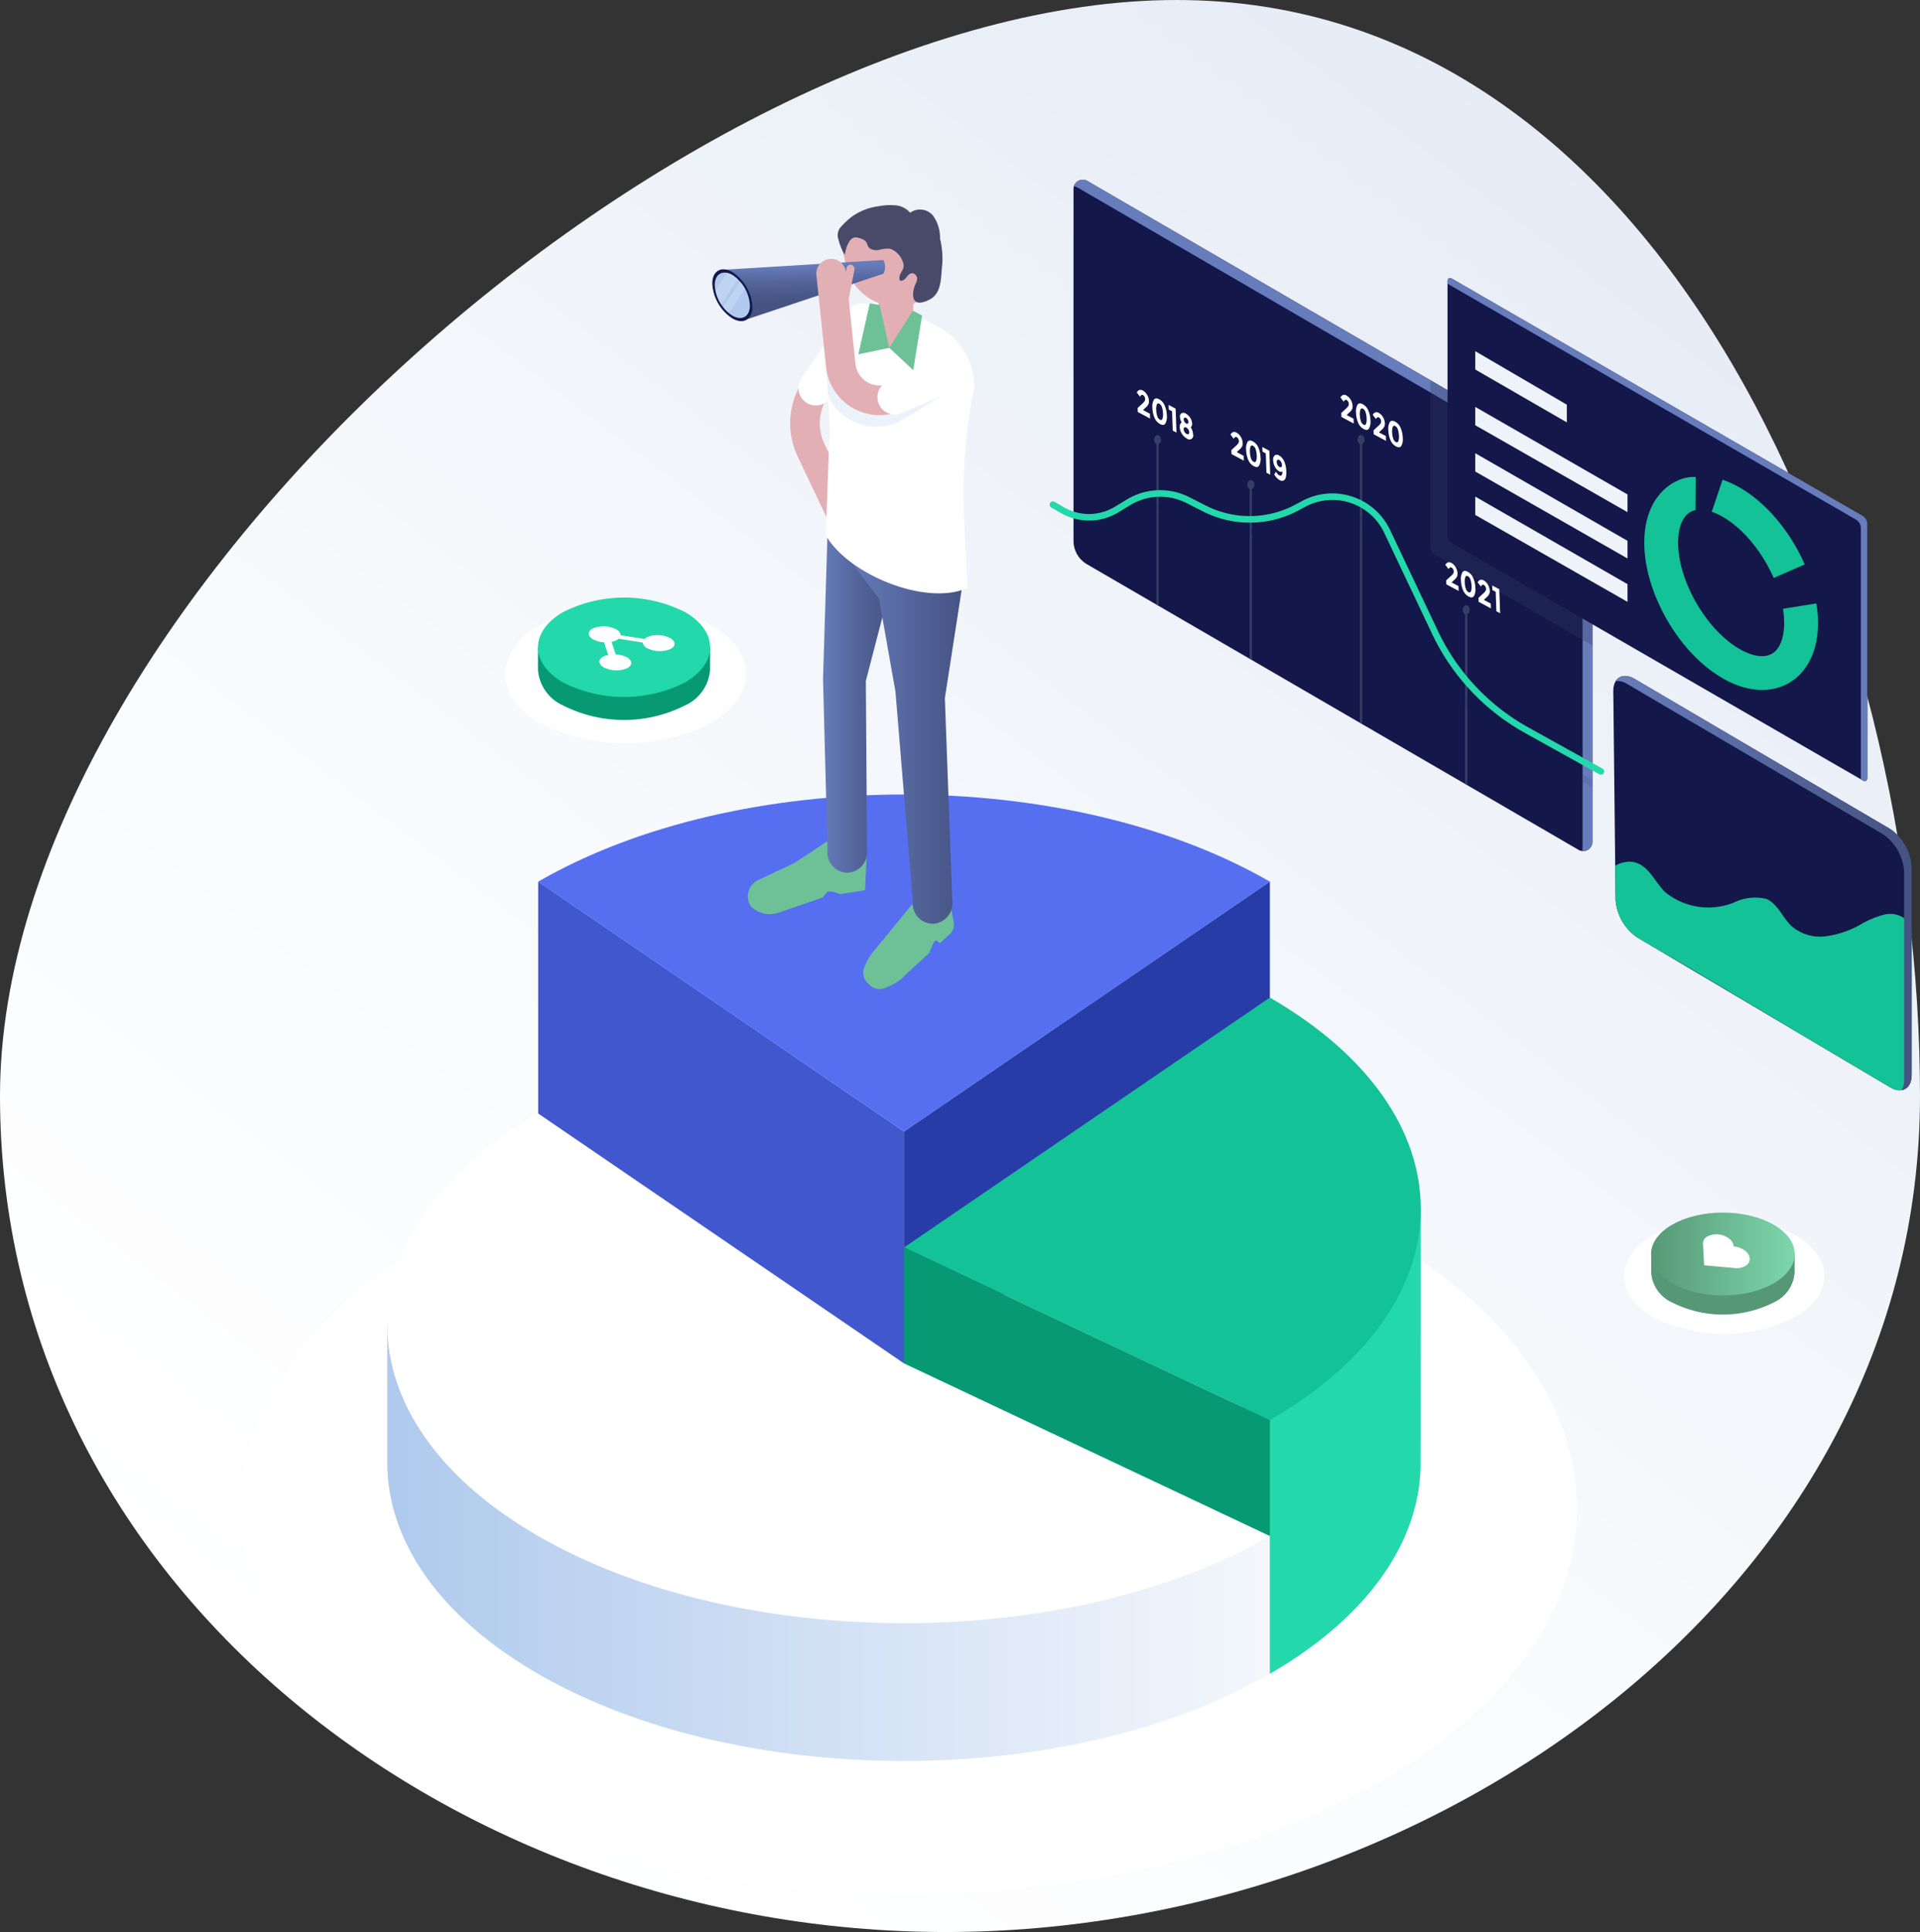 <svg xmlns="http://www.w3.org/2000/svg" xmlns:xlink="http://www.w3.org/1999/xlink" width="119.283" height="120" viewBox="0 0 119.283 120">
  <rect x="0" y="0" width="119.283" height="120" fill="#333333" stroke="none"/>
  <defs>
    <linearGradient id="linear-gradient" x1="0.146" y1="1.032" x2="0.924" y2="0.012" gradientUnits="objectBoundingBox">
      <stop offset="0.1" stop-color="#fff"/>
      <stop offset="0.438" stop-color="#f8fafc"/>
      <stop offset="0.911" stop-color="#e6ecf6"/>
      <stop offset="1" stop-color="#e2e9f5"/>
    </linearGradient>
    <radialGradient id="radial-gradient" cx="0.5" cy="0.5" r="0.874" gradientTransform="translate(0.211 70.716) scale(0.577 0.517)" gradientUnits="objectBoundingBox">
      <stop offset="0.091" stop-color="#494969"/>
      <stop offset="0.115" stop-color="#4f4f6e"/>
      <stop offset="0.348" stop-color="#8d8da1"/>
      <stop offset="0.562" stop-color="#bebec9"/>
      <stop offset="0.749" stop-color="#e1e1e6"/>
      <stop offset="0.901" stop-color="#f7f7f8"/>
      <stop offset="1" stop-color="#fff"/>
    </radialGradient>
    <linearGradient id="linear-gradient-2" y1="0.5" x2="1" y2="0.5" gradientUnits="objectBoundingBox">
      <stop offset="0.004" stop-color="#afcaed"/>
      <stop offset="0.376" stop-color="#cedef4"/>
      <stop offset="1" stop-color="#fff"/>
    </linearGradient>
    <radialGradient id="radial-gradient-2" cx="0.5" cy="0.5" r="0.875" gradientTransform="translate(0.211 468.655) scale(0.577 0.517)" gradientUnits="objectBoundingBox">
      <stop offset="0.091" stop-color="#455282"/>
      <stop offset="0.231" stop-color="#6f799e"/>
      <stop offset="0.419" stop-color="#a2a8c0"/>
      <stop offset="0.597" stop-color="#cacedb"/>
      <stop offset="0.758" stop-color="#e7e8ef"/>
      <stop offset="0.898" stop-color="#f8f9fa"/>
      <stop offset="1" stop-color="#fff"/>
    </radialGradient>
    <linearGradient id="linear-gradient-3" x1="0.001" y1="0.5" x2="0.999" y2="0.5" gradientUnits="objectBoundingBox">
      <stop offset="0" stop-color="#569875"/>
      <stop offset="1" stop-color="#7dd7ac"/>
    </linearGradient>
    <radialGradient id="radial-gradient-3" cx="0.5" cy="0.5" r="0.876" gradientTransform="translate(0.211 388.593) scale(0.577 0.517)" xlink:href="#radial-gradient-2"/>
    <linearGradient id="linear-gradient-4" y1="0.5" x2="1" y2="0.5" gradientUnits="objectBoundingBox">
      <stop offset="0" stop-color="#677cba"/>
      <stop offset="0.405" stop-color="#54659b"/>
      <stop offset="0.756" stop-color="#495788"/>
      <stop offset="1" stop-color="#455282"/>
    </linearGradient>
    <linearGradient id="linear-gradient-5" y1="0.5" x2="1" y2="0.5" gradientUnits="objectBoundingBox">
      <stop offset="0" stop-color="#677cba"/>
      <stop offset="0.31" stop-color="#5e72ac"/>
      <stop offset="0.885" stop-color="#495789"/>
      <stop offset="1" stop-color="#455282"/>
    </linearGradient>
    <linearGradient id="linear-gradient-6" x1="0.53" y1="0.758" x2="0.498" y2="0.088" gradientUnits="objectBoundingBox">
      <stop offset="0" stop-color="#455282"/>
      <stop offset="0.244" stop-color="#495788"/>
      <stop offset="0.595" stop-color="#54659b"/>
      <stop offset="1" stop-color="#677cba"/>
    </linearGradient>
    <linearGradient id="linear-gradient-7" x1="-220.935" y1="1.054" x2="-220.391" y2="0.168" gradientUnits="objectBoundingBox">
      <stop offset="0.004" stop-color="#455282"/>
      <stop offset="1" stop-color="#677cba"/>
    </linearGradient>
    <linearGradient id="linear-gradient-8" x1="-250.5" y1="0.5" x2="-249.5" y2="0.5" xlink:href="#linear-gradient-7"/>
    <linearGradient id="linear-gradient-9" y1="0.5" x2="1" y2="0.5" gradientUnits="objectBoundingBox">
      <stop offset="0" stop-color="#677cba"/>
      <stop offset="0.996" stop-color="#455282"/>
    </linearGradient>
  </defs>
  <g id="Group_46373" data-name="Group 46373" transform="translate(-2270.143 -348.704)">
    <g id="Group_46367" data-name="Group 46367">
      <g id="Group_46362" data-name="Group 46362" transform="translate(2270.143 348.704)">
        <path id="Path_36230" data-name="Path 36230" d="M5737.491,554.675c0,30.462-30.077,51.926-60.539,51.926s-58.744-21.464-58.744-51.926,42.636-68.074,73.1-68.074S5737.491,524.213,5737.491,554.675Z" transform="translate(-5618.208 -486.601)" fill="url(#linear-gradient)"/>
        <g id="Group_46001" data-name="Group 46001" transform="translate(15.064 49.348)">
          <ellipse id="Ellipse_2131" data-name="Ellipse 2131" cx="41.454" cy="23.933" rx="41.454" ry="23.933" transform="translate(0 20.389)" fill="url(#radial-gradient)" style="mix-blend-mode: multiply;isolation: isolate"/>
          <path id="Path_36231" data-name="Path 36231" d="M5706.475,567.513h-3.594a23.463,23.463,0,0,0-5.781-4.563c-12.5-7.217-32.956-7.217-45.457,0a23.435,23.435,0,0,0-5.78,4.562h-3.595v8.492h0c-.03,4.779,3.093,9.564,9.372,13.19,12.5,7.217,32.956,7.217,45.457,0,6.28-3.626,9.4-8.411,9.373-13.19h0Z" transform="translate(-5633.272 -534.578)" fill="url(#linear-gradient-2)"/>
          <path id="Path_36232" data-name="Path 36232" d="M5651.643,554.391c12.5-7.217,32.956-7.217,45.457,0s12.5,19.027,0,26.244-32.956,7.217-45.457,0S5639.143,561.608,5651.643,554.391Z" transform="translate(-5633.272 -534.578)" fill="#fff"/>
          <path id="Path_36233" data-name="Path 36233" d="M5706.468,567.684q0-.171,0-.342v-7.029h-2.492a21.821,21.821,0,0,0-6.876-5.922c-8.832-5.1-2.9,14.373,0,26.244v8.556c6.122-3.534,9.238-8.17,9.364-12.829Z" transform="translate(-5633.272 -534.578)" fill="#23d8ab"/>
          <path id="Path_36234" data-name="Path 36234" d="M5697.1,539.991c-12.5-7.217-32.956-7.217-45.457,0l22.729,15.522Z" transform="translate(-5633.272 -534.578)" fill="#566ff1"/>
          <path id="Path_36235" data-name="Path 36235" d="M5651.644,539.991v14.4l22.728,15.522v-14.4Z" transform="translate(-5633.272 -534.578)" fill="#4057ce"/>
          <path id="Path_36236" data-name="Path 36236" d="M5674.372,555.513l22.729-15.522v14.4l-22.729,15.522Z" transform="translate(-5633.272 -534.578)" fill="#283ca8"/>
          <path id="Path_36237" data-name="Path 36237" d="M5697.1,547.191c12.5,7.217,12.5,19.027,0,26.244l-22.728-10.722Z" transform="translate(-5633.272 -534.578)" fill="#13c296"/>
          <path id="Path_36238" data-name="Path 36238" d="M5674.372,562.713v7.2l22.729,10.722v-7.2Z" transform="translate(-5633.272 -534.578)" fill="#069974"/>
        </g>
        <g id="Group_46002" data-name="Group 46002" transform="translate(100.893 75.314)">
          <path id="Path_36239" data-name="Path 36239" d="M5719.556,562.4a9.782,9.782,0,0,1,8.815,0c2.424,1.4,2.424,3.69,0,5.089a9.775,9.775,0,0,1-8.815,0C5717.132,566.093,5717.132,563.8,5719.556,562.4Z" transform="translate(-5717.738 -560.997)" fill="url(#radial-gradient-2)" style="mix-blend-mode: multiply;isolation: isolate"/>
          <path id="Path_36240" data-name="Path 36240" d="M5728.337,563.572h-.5a3.275,3.275,0,0,0-.8-.633,7,7,0,0,0-6.309,0,3.278,3.278,0,0,0-.8.633h-.5v1.179h0a2.207,2.207,0,0,0,1.3,1.83,7,7,0,0,0,6.309,0,2.206,2.206,0,0,0,1.3-1.83h0Z" transform="translate(-5717.738 -560.997)" fill="#569875"/>
          <ellipse id="Ellipse_2132" data-name="Ellipse 2132" cx="4.461" cy="2.575" rx="4.461" ry="2.575" transform="translate(1.683)" fill="url(#linear-gradient-3)"/>
          <path id="Path_36241" data-name="Path 36241" d="M5724.776,564.449h-.086l-1.974-.176-.07-1.35a.5.5,0,0,1,.256-.436,1.281,1.281,0,0,1,1.352.116.685.685,0,0,1,.3.5,1.346,1.346,0,0,1,.695.254c.386.294.407.717.046.947A1.031,1.031,0,0,1,5724.776,564.449Z" transform="translate(-5717.738 -560.997)" fill="#fff"/>
        </g>
        <g id="Group_46003" data-name="Group 46003" transform="translate(31.397 37.115)">
          <path id="Path_36242" data-name="Path 36242" d="M5651.377,524.942a11.735,11.735,0,0,1,10.58,0c2.909,1.679,2.909,4.428,0,6.108a11.741,11.741,0,0,1-10.58,0C5648.468,529.37,5648.468,526.621,5651.377,524.942Z" transform="translate(-5649.195 -523.257)" fill="url(#radial-gradient-3)" style="mix-blend-mode: multiply;isolation: isolate"/>
          <path id="Path_36243" data-name="Path 36243" d="M5661.916,526.345h-.6a3.889,3.889,0,0,0-.963-.76,8.4,8.4,0,0,0-7.571,0,3.9,3.9,0,0,0-.962.76h-.6v1.414h0a2.647,2.647,0,0,0,1.561,2.2,8.4,8.4,0,0,0,7.571,0,2.649,2.649,0,0,0,1.561-2.2h0Z" transform="translate(-5649.195 -523.257)" fill="#069974"/>
          <path id="Path_36244" data-name="Path 36244" d="M5652.783,524.159a8.4,8.4,0,0,1,7.571,0c2.082,1.2,2.082,3.17,0,4.372a8.4,8.4,0,0,1-7.571,0C5650.7,527.329,5650.7,525.361,5652.783,524.159Z" transform="translate(-5649.195 -523.257)" fill="#23d8ab"/>
          <path id="Path_36245" data-name="Path 36245" d="M5656.713,527.666a1.751,1.751,0,0,1-1.4-.07c-.379-.214-.369-.529.024-.7a1.243,1.243,0,0,1,.248-.075l-.26-.786a1.613,1.613,0,0,1-.674-.179c-.379-.214-.369-.529.024-.7a1.752,1.752,0,0,1,1.4.07c.192.108.283.242.277.371l1.484.233a.672.672,0,0,1,.193-.128,1.751,1.751,0,0,1,1.4.071c.38.214.369.529-.024.7a1.751,1.751,0,0,1-1.4-.071.451.451,0,0,1-.275-.35l-1.5-.237a.64.64,0,0,1-.174.111,1.226,1.226,0,0,1-.264.079l.258.78a1.636,1.636,0,0,1,.693.181C5657.117,527.176,5657.106,527.492,5656.713,527.666Z" transform="translate(-5649.195 -523.257)" fill="#fff"/>
        </g>
        <g id="Group_46011" data-name="Group 46011" transform="translate(44.252 12.737)">
          <path id="Path_36246" data-name="Path 36246" d="M5666.985,540.2l-2.251,1.062a1.146,1.146,0,0,0-.52.495h0a1.108,1.108,0,0,0,.056,1.134h0a1.66,1.66,0,0,0,1.715.4l2.754-.946.3-.367h.3l.482.162,1.545-.245.1-2.209-2.46-.822Z" transform="translate(-5661.875 -499.339)" fill="#6ec197"/>
          <g id="Group_46004" data-name="Group 46004" transform="translate(6.88 17.945)">
            <path id="Path_36247" data-name="Path 36247" d="M5670.259,540.808a1.27,1.27,0,0,1-1.227-1.419l-.277-10.606.313-10.2c.071-.787,1.386-1.366,2.169-1.3s2.6,1.791,2.524,2.579l-2.346,9.032.072,10.463a1.272,1.272,0,0,1-1.214,1.445Z" transform="translate(-5668.755 -517.283)" fill="url(#linear-gradient-4)"/>
          </g>
          <path id="Path_36248" data-name="Path 36248" d="M5674.275,542.783l-2.457,3.006a2.793,2.793,0,0,0-.4.662l-.093.221a.9.9,0,0,0,.207.995l.125.119a.893.893,0,0,0,.994.165l.351-.162a2.772,2.772,0,0,0,.894-.659l1.441-1.322.293-.678.142-.131.244.185.612-.562a.76.76,0,0,0,.248-.7l-.161-.926Z" transform="translate(-5661.875 -499.339)" fill="#6ec197"/>
          <g id="Group_46005" data-name="Group 46005" transform="translate(4.839 6.268)">
            <path id="Path_36249" data-name="Path 36249" d="M5670.625,520.991a.92.92,0,0,1-.832-.527l-2.62-5.522a4.793,4.793,0,0,1,.382-4.759l2.878-4.179a.921.921,0,0,1,1.517,1.044l-2.878,4.179a2.95,2.95,0,0,0-.236,2.926l2.62,5.523a.921.921,0,0,1-.831,1.315Z" transform="translate(-5666.714 -505.606)" fill="#e2b0b4"/>
          </g>
          <g id="Group_46006" data-name="Group 46006" transform="translate(5.357 6.107)">
            <path id="Path_36250" data-name="Path 36250" d="M5668.312,511.786a1.082,1.082,0,0,1-.889-1.7l2.878-4.178a1.081,1.081,0,1,1,1.781,1.227l-2.879,4.178A1.077,1.077,0,0,1,5668.312,511.786Z" transform="translate(-5667.232 -505.445)" fill="#fff"/>
          </g>
          <g id="Group_46007" data-name="Group 46007" transform="translate(7.593 18.118)">
            <path id="Path_36251" data-name="Path 36251" d="M5675.556,543.979a1.267,1.267,0,0,1-1.226-1.4l-1.075-13.025-1.022-5.764-2.765-3.639,2.612-2.395c.02-.791,2.724.227,3.515.242s2.028,2.929,2.007,3.72l-1.278,8.249.46,12.546a1.277,1.277,0,0,1-1.194,1.465Z" transform="translate(-5669.468 -517.456)" fill="url(#linear-gradient-5)"/>
          </g>
          <path id="Path_36252" data-name="Path 36252" d="M5676.021,506.948a4.244,4.244,0,0,1,2.122,3.675l-.119.656a33.852,33.852,0,0,0-.5,7.77l.209,4.064c-2.556,1.177-7.461-.851-8.807-3.275l.248-6.707-.235-4.265a3.283,3.283,0,0,1,4.781-3.1Z" transform="translate(-5661.875 -499.339)" fill="#fff"/>
          <path id="Path_36253" data-name="Path 36253" d="M5672.785,508.208h.085c.595,0,1.489-1.161,1.489-1.756v-1.788a.657.657,0,0,0-.657-.657h-.84a.657.657,0,0,0-.657.657v1.788C5672.205,507.047,5672.19,508.208,5672.785,508.208Z" transform="translate(-5661.875 -499.339)" fill="#e2b0b4"/>
          <path id="Rectangle_7211" data-name="Rectangle 7211" d="M1.247,0h0A3.326,3.326,0,0,1,4.572,3.326V5.038a0,0,0,0,1,0,0H0a0,0,0,0,1,0,0V1.247A1.247,1.247,0,0,1,1.247,0Z" transform="translate(13.411 6.002) rotate(168.714)" fill="#e2b0b4"/>
          <path id="Path_36254" data-name="Path 36254" d="M5673.02,502.088a1.358,1.358,0,0,1,.722.866c.067.261-.019.366-.144.594a.589.589,0,0,0-.086.424.088.088,0,0,0,.022.045.1.1,0,0,0,.049.02c.148.02.271-.108.362-.226.139-.18.33-.345.537-.154.224.207.079.437-.009.651-.106.258-.232.825.054,1.03.228.164.729-.05.935-.179.031-.02.062-.04.091-.063.611-.478.519-1.424.613-2.109a5.411,5.411,0,0,0-.143-1.572,2.335,2.335,0,0,0-.446-1.434,1.048,1.048,0,0,0-1.408-.165,1.35,1.35,0,0,0-.909-.461,3.973,3.973,0,0,0-1.043.055,3.676,3.676,0,0,0-1.674.652,5.13,5.13,0,0,0-.68.635.777.777,0,0,0-.151.777,4,4,0,0,0,.367.931.246.246,0,0,0,.06-.114,1.7,1.7,0,0,1,.317-.784c.207-.222.4-.175.677-.075a.758.758,0,0,1,.224.117c.175.143.129.371.333.5a.8.8,0,0,0,.568.067,2.284,2.284,0,0,1,.578-.075A.665.665,0,0,1,5673.02,502.088Z" transform="translate(-5661.875 -499.339)" fill="#494969"/>
          <path id="Path_36255" data-name="Path 36255" d="M5662.354,503.37l10.152-.618a.912.912,0,0,1,0,.849l-8.444,2.822Z" transform="translate(-5661.875 -499.339)" fill="url(#linear-gradient-6)"/>
          <path id="Path_36256" data-name="Path 36256" d="M5663.12,503.5c-.685-.395-1.245-.072-1.245.72a2.763,2.763,0,0,0,1.245,2.157c.685.4,1.246.072,1.246-.719A2.766,2.766,0,0,0,5663.12,503.5Z" transform="translate(-5661.875 -499.339)" fill="#13174a"/>
          <path id="Path_36257" data-name="Path 36257" d="M5663.12,503.681c-.6-.347-1.092-.063-1.092.631a2.425,2.425,0,0,0,1.092,1.892c.6.347,1.093.063,1.093-.631A2.424,2.424,0,0,0,5663.12,503.681Z" transform="translate(-5661.875 -499.339)" fill="#afcaed"/>
          <path id="Path_36258" data-name="Path 36258" d="M5677.261,509.39a.922.922,0,0,0-1.268-.3l-3.127,1.946a1.5,1.5,0,0,1-2.251-.919l-.921-3.532a3.234,3.234,0,0,0-.754,2.275l.129,2.342a3.329,3.329,0,0,0,3.5,1.868,3.335,3.335,0,0,0,1.267-.471l3.126-1.946A.921.921,0,0,0,5677.261,509.39Z" transform="translate(-5661.875 -499.339)" fill="#bfd4f1" opacity="0.3"/>
          <g id="Group_46008" data-name="Group 46008" transform="translate(6.464 3.334)">
            <path id="Path_36259" data-name="Path 36259" d="M5672.258,512.387a3.351,3.351,0,0,1-3.322-3.033l-.592-5.666a.921.921,0,0,1,1.832-.191l.592,5.676a1.5,1.5,0,0,0,2.087,1.247l3.384-1.454a.921.921,0,1,1,.726,1.692l-3.383,1.454A3.351,3.351,0,0,1,5672.258,512.387Z" transform="translate(-5668.339 -502.672)" fill="#e2b0b4"/>
          </g>
          <g id="Group_46009" data-name="Group 46009" transform="translate(10.262 9.392)">
            <path id="Path_36260" data-name="Path 36260" d="M5673.219,512.347a1.081,1.081,0,0,1-.427-2.075l3.383-1.453a1.081,1.081,0,1,1,.853,1.986l-3.383,1.454A1.074,1.074,0,0,1,5673.219,512.347Z" transform="translate(-5672.137 -508.731)" fill="#fff"/>
          </g>
          <rect id="Rectangle_7212" data-name="Rectangle 7212" width="0.504" height="2.533" rx="0.252" transform="matrix(0.981, 0.195, -0.195, 0.981, 8.39, 3.662)" fill="#e2b0b4"/>
          <path id="Path_36261" data-name="Path 36261" d="M5674.338,505.9l.572.3-.551,3.393-1.489-1.391Z" transform="translate(-5661.875 -499.339)" fill="#6ec197"/>
          <path id="Path_36262" data-name="Path 36262" d="M5672.87,508.208l-.6-2.668-.609-.1-.713,3.17Z" transform="translate(-5661.875 -499.339)" fill="#6ec197"/>
          <g id="Group_46010" data-name="Group 46010" transform="translate(0.204 4.217)">
            <path id="Path_36263" data-name="Path 36263" d="M5663.6,504.1l-1.041,1.573a2.213,2.213,0,0,0,.358.365l.993-1.5A2.609,2.609,0,0,0,5663.6,504.1Z" transform="translate(-5662.079 -503.556)" fill="#bfd4f1"/>
            <path id="Path_36264" data-name="Path 36264" d="M5662.431,505.5l1.024-1.547a1.843,1.843,0,0,0-.335-.272,1.106,1.106,0,0,0-.329-.125l-.712,1.076A2.445,2.445,0,0,0,5662.431,505.5Z" transform="translate(-5662.079 -503.556)" fill="#bfd4f1"/>
          </g>
        </g>
        <g id="Group_46020" data-name="Group 46020" transform="translate(65.21 11.162)">
          <g id="Group_46013" data-name="Group 46013">
            <path id="Path_36265" data-name="Path 36265" d="M5714.932,515.574,5684.4,497.841a.573.573,0,0,0-.861.5v21.846a1.693,1.693,0,0,0,.843,1.465l30.532,17.733a.573.573,0,0,0,.861-.5V517.039A1.693,1.693,0,0,0,5714.932,515.574Z" transform="translate(-5682.055 -497.763)" fill="#13174a"/>
            <path id="Path_36266" data-name="Path 36266" d="M5715.164,539.293V517.446a1.694,1.694,0,0,0-.843-1.465l-30.532-17.733a.559.559,0,0,0-.228-.07.573.573,0,0,1,.839-.337l30.532,17.733a1.693,1.693,0,0,1,.843,1.465v21.846a.57.57,0,0,1-.633.566A.6.6,0,0,0,5715.164,539.293Z" transform="translate(-5682.055 -497.763)" fill="url(#linear-gradient-7)"/>
            <path id="Path_36267" data-name="Path 36267" d="M5708.005,524.685h-.141v10.6l.141.082Z" transform="translate(-5682.055 -497.763)" fill="#353f63"/>
            <path id="Path_36268" data-name="Path 36268" d="M5688.688,524.149l.141.082V513.913h-.141Z" transform="translate(-5682.055 -497.763)" fill="#353f63"/>
            <path id="Path_36269" data-name="Path 36269" d="M5694.483,527.515l.141.082V516.706h-.141Z" transform="translate(-5682.055 -497.763)" fill="#353f63"/>
            <path id="Path_36270" data-name="Path 36270" d="M5701.331,531.492l.141.082V513.913h-.141Z" transform="translate(-5682.055 -497.763)" fill="#353f63"/>
            <path id="Path_36271" data-name="Path 36271" d="M5688.975,513.913a.259.259,0,0,1-.217.287c-.12,0-.217-.128-.217-.287s.1-.288.217-.288S5688.975,513.754,5688.975,513.913Z" transform="translate(-5682.055 -497.763)" fill="#353f63"/>
            <path id="Path_36272" data-name="Path 36272" d="M5694.771,516.706a.261.261,0,0,1-.218.288c-.12,0-.217-.129-.217-.288s.1-.288.217-.288A.261.261,0,0,1,5694.771,516.706Z" transform="translate(-5682.055 -497.763)" fill="#353f63"/>
            <path id="Path_36273" data-name="Path 36273" d="M5701.618,513.913a.259.259,0,0,1-.217.287c-.12,0-.217-.128-.217-.287s.1-.288.217-.288S5701.618,513.754,5701.618,513.913Z" transform="translate(-5682.055 -497.763)" fill="#353f63"/>
            <ellipse id="Ellipse_2133" data-name="Ellipse 2133" cx="0.217" cy="0.288" rx="0.217" ry="0.288" transform="translate(25.663 26.431)" fill="#353f63"/>
            <path id="Path_36274" data-name="Path 36274" d="M5683.539,519.7v-.413a3.1,3.1,0,0,0,2.166-.4l.723-.44a4,4,0,0,1,3.911-.148l1.023.52a6,6,0,0,0,5.536-.054l.448-.239a3.967,3.967,0,0,1,5.451,1.8l2.969,6.262a13.374,13.374,0,0,0,5.617,6l4.392,2.445v.466l-4.59-2.555a13.787,13.787,0,0,1-5.787-6.177l-2.969-6.262a3.558,3.558,0,0,0-4.891-1.617l-.449.239a6.408,6.408,0,0,1-5.912.058l-1.023-.52a3.588,3.588,0,0,0-3.515.133l-.722.44A3.5,3.5,0,0,1,5683.539,519.7Z" transform="translate(-5682.055 -497.763)" fill="#11175c" opacity="0.1"/>
            <g id="Group_46012" data-name="Group 46012" transform="translate(0 19.286)">
              <path id="Path_36275" data-name="Path 36275" d="M5716.288,534.715a.2.2,0,0,0,.1-.382l-4.6-2.558a13.386,13.386,0,0,1-5.617-6l-2.968-6.263a3.968,3.968,0,0,0-5.452-1.8l-.448.239a6,6,0,0,1-5.536.054l-1.023-.52a4,4,0,0,0-3.911.149l-.723.44a3.1,3.1,0,0,1-3.163.036l-.589-.341a.2.2,0,0,0-.2.353l.59.34a3.511,3.511,0,0,0,3.578-.04l.723-.44a3.59,3.59,0,0,1,3.515-.133l1.023.519a6.408,6.408,0,0,0,5.912-.057l.448-.239a3.56,3.56,0,0,1,4.892,1.616l2.968,6.262a13.781,13.781,0,0,0,5.787,6.178l4.6,2.558A.2.2,0,0,0,5716.288,534.715Z" transform="translate(-5682.055 -517.048)" fill="#23d8ab"/>
            </g>
          </g>
          <path id="Path_36276" data-name="Path 36276" d="M5714.932,515.574l-9.221-5.355v10.347a.616.616,0,0,0,.277.48l9.787,5.651v-9.658A1.693,1.693,0,0,0,5714.932,515.574Z" transform="translate(-5682.055 -497.763)" fill="#353f63" opacity="0.3"/>
          <g id="Group_46014" data-name="Group 46014" transform="translate(24.72 6.111)">
            <path id="Path_36277" data-name="Path 36277" d="M5706.775,504.071c0-.176.125-.248.277-.16l25.525,14.737a.613.613,0,0,1,.277.48v15.786c0,.176-.124.248-.277.16l-25.525-14.737a.616.616,0,0,1-.277-.48Z" transform="translate(-5706.775 -503.873)" fill="#13174a"/>
            <path id="Path_36278" data-name="Path 36278" d="M5726.561,521.555a9.553,9.553,0,0,0-.58-.886,8.68,8.68,0,0,0-.657-.792,7.2,7.2,0,0,0-.712-.666,5.445,5.445,0,0,0-.734-.508,3.829,3.829,0,0,0-.687-.315l.671-1.992a6,6,0,0,1,1.061.484,7.607,7.607,0,0,1,1.014.7,9.286,9.286,0,0,1,.918.857,10.916,10.916,0,0,1,.818.984,11.735,11.735,0,0,1,.707,1.082,11.456,11.456,0,0,1,.583,1.154l-.17.075-1.754.767A9.7,9.7,0,0,0,5726.561,521.555Zm-.246,7.9a3.522,3.522,0,0,0,.709-.07,3.169,3.169,0,0,0,1.751-1.011,3.675,3.675,0,0,0,.569-.871,4.626,4.626,0,0,0,.335-1.033,6.008,6.008,0,0,0,.111-1.162,7.606,7.606,0,0,0-.1-1.228l-2.075.332a5.6,5.6,0,0,1,.073.891,3.821,3.821,0,0,1-.07.751,2.46,2.46,0,0,1-.177.556,1.536,1.536,0,0,1-.238.368,1.081,1.081,0,0,1-.273.225,1.115,1.115,0,0,1-.33.124,1.557,1.557,0,0,1-.437.021,2.356,2.356,0,0,1-.566-.125,3.746,3.746,0,0,1-.684-.315,5.592,5.592,0,0,1-.734-.51,7.4,7.4,0,0,1-.71-.667,8.638,8.638,0,0,1-.657-.793,9.7,9.7,0,0,1-1.058-1.832,8.807,8.807,0,0,1-.358-.966,7.17,7.17,0,0,1-.222-.948,5.6,5.6,0,0,1-.075-.89,3.918,3.918,0,0,1,.068-.751,2.425,2.425,0,0,1,.176-.552,1.561,1.561,0,0,1,.237-.369,1.1,1.1,0,0,1,.271-.223,1.127,1.127,0,0,1,.331-.124l.013-2.058h-.117a2.258,2.258,0,0,0-.748.119,3.147,3.147,0,0,0-1.321.892,3.612,3.612,0,0,0-.569.872,4.549,4.549,0,0,0-.333,1.032A5.949,5.949,0,0,0,5719,520.3a7.673,7.673,0,0,0,.1,1.225,9.315,9.315,0,0,0,.285,1.223,10.875,10.875,0,0,0,.445,1.2,11.764,11.764,0,0,0,1.29,2.235,10.783,10.783,0,0,0,.816.984,9.482,9.482,0,0,0,.916.858,7.582,7.582,0,0,0,1.011.7,5.927,5.927,0,0,0,1.06.486,4.487,4.487,0,0,0,1.061.228C5726.1,529.453,5726.206,529.457,5726.315,529.457Z" transform="translate(-5706.775 -503.873)" fill="#13c296"/>
            <path id="Path_36279" data-name="Path 36279" d="M5732.577,518.648l-25.525-14.737c-.152-.088-.277-.016-.277.16v.151l25.4,14.666a.613.613,0,0,1,.277.48V535l.123.071c.153.088.277.016.277-.16V519.128A.613.613,0,0,0,5732.577,518.648Z" transform="translate(-5706.775 -503.873)" fill="url(#linear-gradient-8)"/>
            <path id="Path_36280" data-name="Path 36280" d="M5714.187,511.735v1.1l-5.69-3.285v-1.138Z" transform="translate(-5706.775 -503.873)" fill="#eef3f9"/>
            <path id="Path_36281" data-name="Path 36281" d="M5717.957,517.311v1.1l-9.46-5.4v-1.138Z" transform="translate(-5706.775 -503.873)" fill="#eef3f9"/>
            <path id="Path_36282" data-name="Path 36282" d="M5717.957,520.192v1.095l-9.46-5.4v-1.138Z" transform="translate(-5706.775 -503.873)" fill="#eef3f9"/>
            <path id="Path_36283" data-name="Path 36283" d="M5717.957,522.882v1.1l-9.46-5.4v-1.138Z" transform="translate(-5706.775 -503.873)" fill="#eef3f9"/>
          </g>
          <g id="Group_46015" data-name="Group 46015" transform="translate(35.019 30.822)">
            <path id="Path_36284" data-name="Path 36284" d="M5735.608,553.362c0,.86-.6,1.205-1.344.767l-15.688-9.293a3.1,3.1,0,0,1-1.362-2.36l-.141-12.932c-.009-.86.59-1.207,1.331-.771l15.856,9.31a3.03,3.03,0,0,1,1.348,2.354Z" transform="translate(-5717.073 -528.585)" fill="#13174a"/>
            <path id="Path_36285" data-name="Path 36285" d="M5735.608,553.249v-9a1.34,1.34,0,0,0-.253-.451,1.572,1.572,0,0,0-1.474-.384,5.8,5.8,0,0,0-1.463.619,6.005,6.005,0,0,1-2.155.723,2.724,2.724,0,0,1-2.125-.641c-.564-.535-.851-1.391-1.571-1.687a3.039,3.039,0,0,0-2.011.235,4.251,4.251,0,0,1-4.286-.671c-.621-.637-1.008-1.617-1.872-1.832a1.405,1.405,0,0,0-.158-.03,1.745,1.745,0,0,0-1.048.246l.023,2.1a3.091,3.091,0,0,0,1.362,2.36l1.329.788c.889.5,1.766,1.016,2.641,1.537l7.407,4.415,4.309,2.553a1.294,1.294,0,0,0,.521.185.567.567,0,0,0,.179-.014c.36-.1.521-.508.609-.87C5735.586,553.37,5735.6,553.309,5735.608,553.249Z" transform="translate(-5717.073 -528.585)" fill="#13c296"/>
            <path id="Path_36286" data-name="Path 36286" d="M5735.14,553.675V540.75a3.034,3.034,0,0,0-1.348-2.355l-15.857-9.31a1.109,1.109,0,0,0-.712-.178c.222-.361.667-.436,1.181-.134l15.856,9.31a3.03,3.03,0,0,1,1.348,2.354v12.925c0,.552-.25.89-.624.947A1.19,1.19,0,0,0,5735.14,553.675Z" transform="translate(-5717.073 -528.585)" fill="url(#linear-gradient-9)"/>
          </g>
          <g id="Group_46016" data-name="Group 46016" transform="translate(5.416 13.046)">
            <path id="Path_36287" data-name="Path 36287" d="M5687.954,511.516a.214.214,0,0,0,.035-.133.3.3,0,0,0-.04-.143.232.232,0,0,0-.093-.1c-.068-.037-.131-.006-.187.1l-.2-.261a.341.341,0,0,1,.159-.156.278.278,0,0,1,.227.042.685.685,0,0,1,.251.255.787.787,0,0,1,.118.39.421.421,0,0,1-.035.2.669.669,0,0,1-.147.185l-.187.173.429.231.01.3-.764-.411-.009-.247.3-.275A.863.863,0,0,0,5687.954,511.516Z" transform="translate(-5687.47 -510.809)" fill="#fff"/>
            <path id="Path_36288" data-name="Path 36288" d="M5688.914,512.939a.786.786,0,0,1-.344-.39,1.661,1.661,0,0,1-.131-.62.847.847,0,0,1,.092-.5q.1-.15.329-.029a.784.784,0,0,1,.343.39,1.647,1.647,0,0,1,.132.62.848.848,0,0,1-.093.5C5689.174,513.01,5689.064,513.019,5688.914,512.939Zm-.2-1.213a.823.823,0,0,0-.039.331,1.4,1.4,0,0,0,.064.388.377.377,0,0,0,.164.222c.073.038.125.022.155-.05a.814.814,0,0,0,.039-.332,1.417,1.417,0,0,0-.064-.388.376.376,0,0,0-.165-.222A.1.1,0,0,0,5688.715,511.726Z" transform="translate(-5687.47 -510.809)" fill="#fff"/>
            <path id="Path_36289" data-name="Path 36289" d="M5689.444,511.749l.438.235.052,1.487-.232-.125-.042-1.2-.207-.111Z" transform="translate(-5687.47 -510.809)" fill="#fff"/>
            <path id="Path_36290" data-name="Path 36290" d="M5690.252,512.265a.265.265,0,0,1,.264.027.736.736,0,0,1,.273.262.685.685,0,0,1,.117.345.277.277,0,0,1-.086.243.849.849,0,0,1,.147.447.241.241,0,0,1-.4.241.869.869,0,0,1-.43-.686c-.005-.155.035-.255.122-.3a.745.745,0,0,1-.108-.348A.232.232,0,0,1,5690.252,512.265Zm.189,1.175a.352.352,0,0,0,.12.113.134.134,0,0,0,.115.014c.036-.014.052-.053.05-.117a.329.329,0,0,0-.057-.175.357.357,0,0,0-.122-.115.126.126,0,0,0-.117-.013c-.035.015-.05.054-.048.118A.316.316,0,0,0,5690.441,513.44Zm-.009-.642a.294.294,0,0,0,.106.106.093.093,0,0,0,.1.005.108.108,0,0,0,.04-.1.317.317,0,0,0-.048-.15.291.291,0,0,0-.106-.107.1.1,0,0,0-.1,0,.11.11,0,0,0-.038.1A.315.315,0,0,0,5690.432,512.8Z" transform="translate(-5687.47 -510.809)" fill="#fff"/>
          </g>
          <g id="Group_46017" data-name="Group 46017" transform="translate(11.238 15.662)">
            <path id="Path_36291" data-name="Path 36291" d="M5693.778,514.131a.228.228,0,0,0,.035-.132.326.326,0,0,0-.04-.144.244.244,0,0,0-.093-.1c-.069-.036-.131-.005-.187.1l-.2-.262a.344.344,0,0,1,.159-.155.281.281,0,0,1,.227.041.693.693,0,0,1,.251.255.786.786,0,0,1,.118.391.415.415,0,0,1-.035.2.64.64,0,0,1-.147.185l-.186.173.428.231.01.3-.764-.41-.009-.247.3-.276A.853.853,0,0,0,5693.778,514.131Z" transform="translate(-5693.293 -513.425)" fill="#fff"/>
            <path id="Path_36292" data-name="Path 36292" d="M5694.737,515.554a.781.781,0,0,1-.344-.39,1.666,1.666,0,0,1-.13-.62.844.844,0,0,1,.091-.5c.069-.1.179-.109.329-.029a.779.779,0,0,1,.343.391,1.651,1.651,0,0,1,.132.619.843.843,0,0,1-.092.5Q5694.963,515.676,5694.737,515.554Zm-.2-1.213a.817.817,0,0,0-.039.332,1.41,1.41,0,0,0,.064.387.377.377,0,0,0,.164.222.1.1,0,0,0,.156-.05.806.806,0,0,0,.038-.332,1.376,1.376,0,0,0-.063-.387.371.371,0,0,0-.165-.222A.1.1,0,0,0,5694.538,514.341Z" transform="translate(-5693.293 -513.425)" fill="#fff"/>
            <path id="Path_36293" data-name="Path 36293" d="M5695.267,514.364l.439.236.052,1.486-.232-.124-.043-1.2-.206-.111Z" transform="translate(-5693.293 -513.425)" fill="#fff"/>
            <path id="Path_36294" data-name="Path 36294" d="M5696.312,516.122q.1.055.154-.009a.366.366,0,0,0,.057-.216.24.24,0,0,1-.21-.023.659.659,0,0,1-.258-.274.9.9,0,0,1-.114-.417.348.348,0,0,1,.1-.3.24.24,0,0,1,.27.011.659.659,0,0,1,.2.168.921.921,0,0,1,.139.24,1.8,1.8,0,0,1,.109.577,1.393,1.393,0,0,1-.023.339.374.374,0,0,1-.091.19.242.242,0,0,1-.3.013.652.652,0,0,1-.147-.11.869.869,0,0,1-.107-.118c-.024-.033-.053-.073-.085-.123l.113-.169c.008.012.017.028.029.048a1.088,1.088,0,0,0,.072.092A.362.362,0,0,0,5696.312,516.122Zm.015-.518a.108.108,0,0,0,.118.007.134.134,0,0,0,.044-.125.413.413,0,0,0-.054-.187.3.3,0,0,0-.118-.13.092.092,0,0,0-.112,0,.166.166,0,0,0-.039.131.447.447,0,0,0,.047.18A.274.274,0,0,0,5696.327,515.6Z" transform="translate(-5693.293 -513.425)" fill="#fff"/>
          </g>
          <g id="Group_46018" data-name="Group 46018" transform="translate(18.067 13.356)">
            <path id="Path_36295" data-name="Path 36295" d="M5700.606,511.825a.22.22,0,0,0,.036-.132.307.307,0,0,0-.041-.143.228.228,0,0,0-.092-.1c-.069-.037-.131-.006-.187.1l-.2-.262a.345.345,0,0,1,.159-.155.278.278,0,0,1,.227.042.678.678,0,0,1,.251.255.784.784,0,0,1,.118.39.409.409,0,0,1-.035.2.641.641,0,0,1-.147.185l-.186.174.428.23.01.3-.764-.411-.009-.247.3-.276A.735.735,0,0,0,5700.606,511.825Z" transform="translate(-5700.122 -511.119)" fill="#fff"/>
            <path id="Path_36296" data-name="Path 36296" d="M5701.566,513.249a.781.781,0,0,1-.344-.391,1.7,1.7,0,0,1-.131-.62.841.841,0,0,1,.092-.5q.1-.15.329-.03a.781.781,0,0,1,.343.391,1.647,1.647,0,0,1,.132.62.846.846,0,0,1-.093.5C5701.826,513.32,5701.716,513.329,5701.566,513.249Zm-.2-1.214a.817.817,0,0,0-.039.332,1.374,1.374,0,0,0,.064.387.377.377,0,0,0,.164.222c.073.039.125.022.155-.05a.784.784,0,0,0,.039-.332,1.346,1.346,0,0,0-.064-.387.374.374,0,0,0-.164-.222A.1.1,0,0,0,5701.367,512.035Z" transform="translate(-5700.122 -511.119)" fill="#fff"/>
            <path id="Path_36297" data-name="Path 36297" d="M5702.613,512.905a.218.218,0,0,0,.035-.132.312.312,0,0,0-.039-.144.23.23,0,0,0-.094-.1c-.068-.037-.13-.005-.187.1l-.2-.262a.337.337,0,0,1,.158-.155.279.279,0,0,1,.228.041.693.693,0,0,1,.251.255.792.792,0,0,1,.118.39.422.422,0,0,1-.036.2.651.651,0,0,1-.146.184l-.187.173.429.231.01.3-.765-.411-.008-.246.3-.276A.887.887,0,0,0,5702.613,512.905Z" transform="translate(-5700.122 -511.119)" fill="#fff"/>
            <path id="Path_36298" data-name="Path 36298" d="M5703.573,514.328a.779.779,0,0,1-.344-.39,1.669,1.669,0,0,1-.131-.619.862.862,0,0,1,.091-.5c.07-.1.18-.109.33-.029a.785.785,0,0,1,.344.391,1.69,1.69,0,0,1,.131.619.854.854,0,0,1-.092.5C5703.832,514.4,5703.723,514.408,5703.573,514.328Zm-.2-1.213a.8.8,0,0,0-.039.332,1.374,1.374,0,0,0,.064.387.379.379,0,0,0,.164.222.1.1,0,0,0,.155-.05.8.8,0,0,0,.039-.332,1.368,1.368,0,0,0-.064-.387.376.376,0,0,0-.164-.223A.1.1,0,0,0,5703.374,513.115Z" transform="translate(-5700.122 -511.119)" fill="#fff"/>
          </g>
          <g id="Group_46019" data-name="Group 46019" transform="translate(24.585 23.759)">
            <path id="Path_36299" data-name="Path 36299" d="M5707.125,522.229a.226.226,0,0,0,.035-.133.316.316,0,0,0-.04-.144.232.232,0,0,0-.093-.1c-.069-.037-.131-.006-.187.095l-.2-.262a.345.345,0,0,1,.159-.155.274.274,0,0,1,.227.042.665.665,0,0,1,.251.255.776.776,0,0,1,.119.39.415.415,0,0,1-.036.2.651.651,0,0,1-.147.185l-.186.173.428.23.011.3-.765-.411-.009-.247.3-.276A.855.855,0,0,0,5707.125,522.229Z" transform="translate(-5706.64 -521.521)" fill="#fff"/>
            <path id="Path_36300" data-name="Path 36300" d="M5708.084,523.652a.788.788,0,0,1-.343-.391,1.655,1.655,0,0,1-.131-.619.847.847,0,0,1,.091-.5c.069-.1.18-.109.329-.028a.769.769,0,0,1,.343.39,1.623,1.623,0,0,1,.132.619.839.839,0,0,1-.092.5C5708.344,523.722,5708.235,523.732,5708.084,523.652Zm-.2-1.214a.807.807,0,0,0-.038.332,1.376,1.376,0,0,0,.063.387.375.375,0,0,0,.165.222.1.1,0,0,0,.155-.05.817.817,0,0,0,.039-.332,1.374,1.374,0,0,0-.064-.387.376.376,0,0,0-.165-.222A.1.1,0,0,0,5707.885,522.438Z" transform="translate(-5706.64 -521.521)" fill="#fff"/>
            <path id="Path_36301" data-name="Path 36301" d="M5709.131,523.308a.212.212,0,0,0,.036-.132.326.326,0,0,0-.04-.144.233.233,0,0,0-.094-.1c-.068-.036-.13-.005-.187.1l-.2-.262a.338.338,0,0,1,.158-.155.277.277,0,0,1,.227.041.678.678,0,0,1,.251.255.782.782,0,0,1,.118.39.407.407,0,0,1-.035.2.64.64,0,0,1-.147.185l-.187.173.429.23.011.3-.765-.411-.008-.246.3-.276A.87.87,0,0,0,5709.131,523.308Z" transform="translate(-5706.64 -521.521)" fill="#fff"/>
            <path id="Path_36302" data-name="Path 36302" d="M5709.552,522.966l.439.235.052,1.487-.233-.124-.042-1.205-.206-.111Z" transform="translate(-5706.64 -521.521)" fill="#fff"/>
          </g>
        </g>
      </g>
    </g>
  </g>
</svg>

